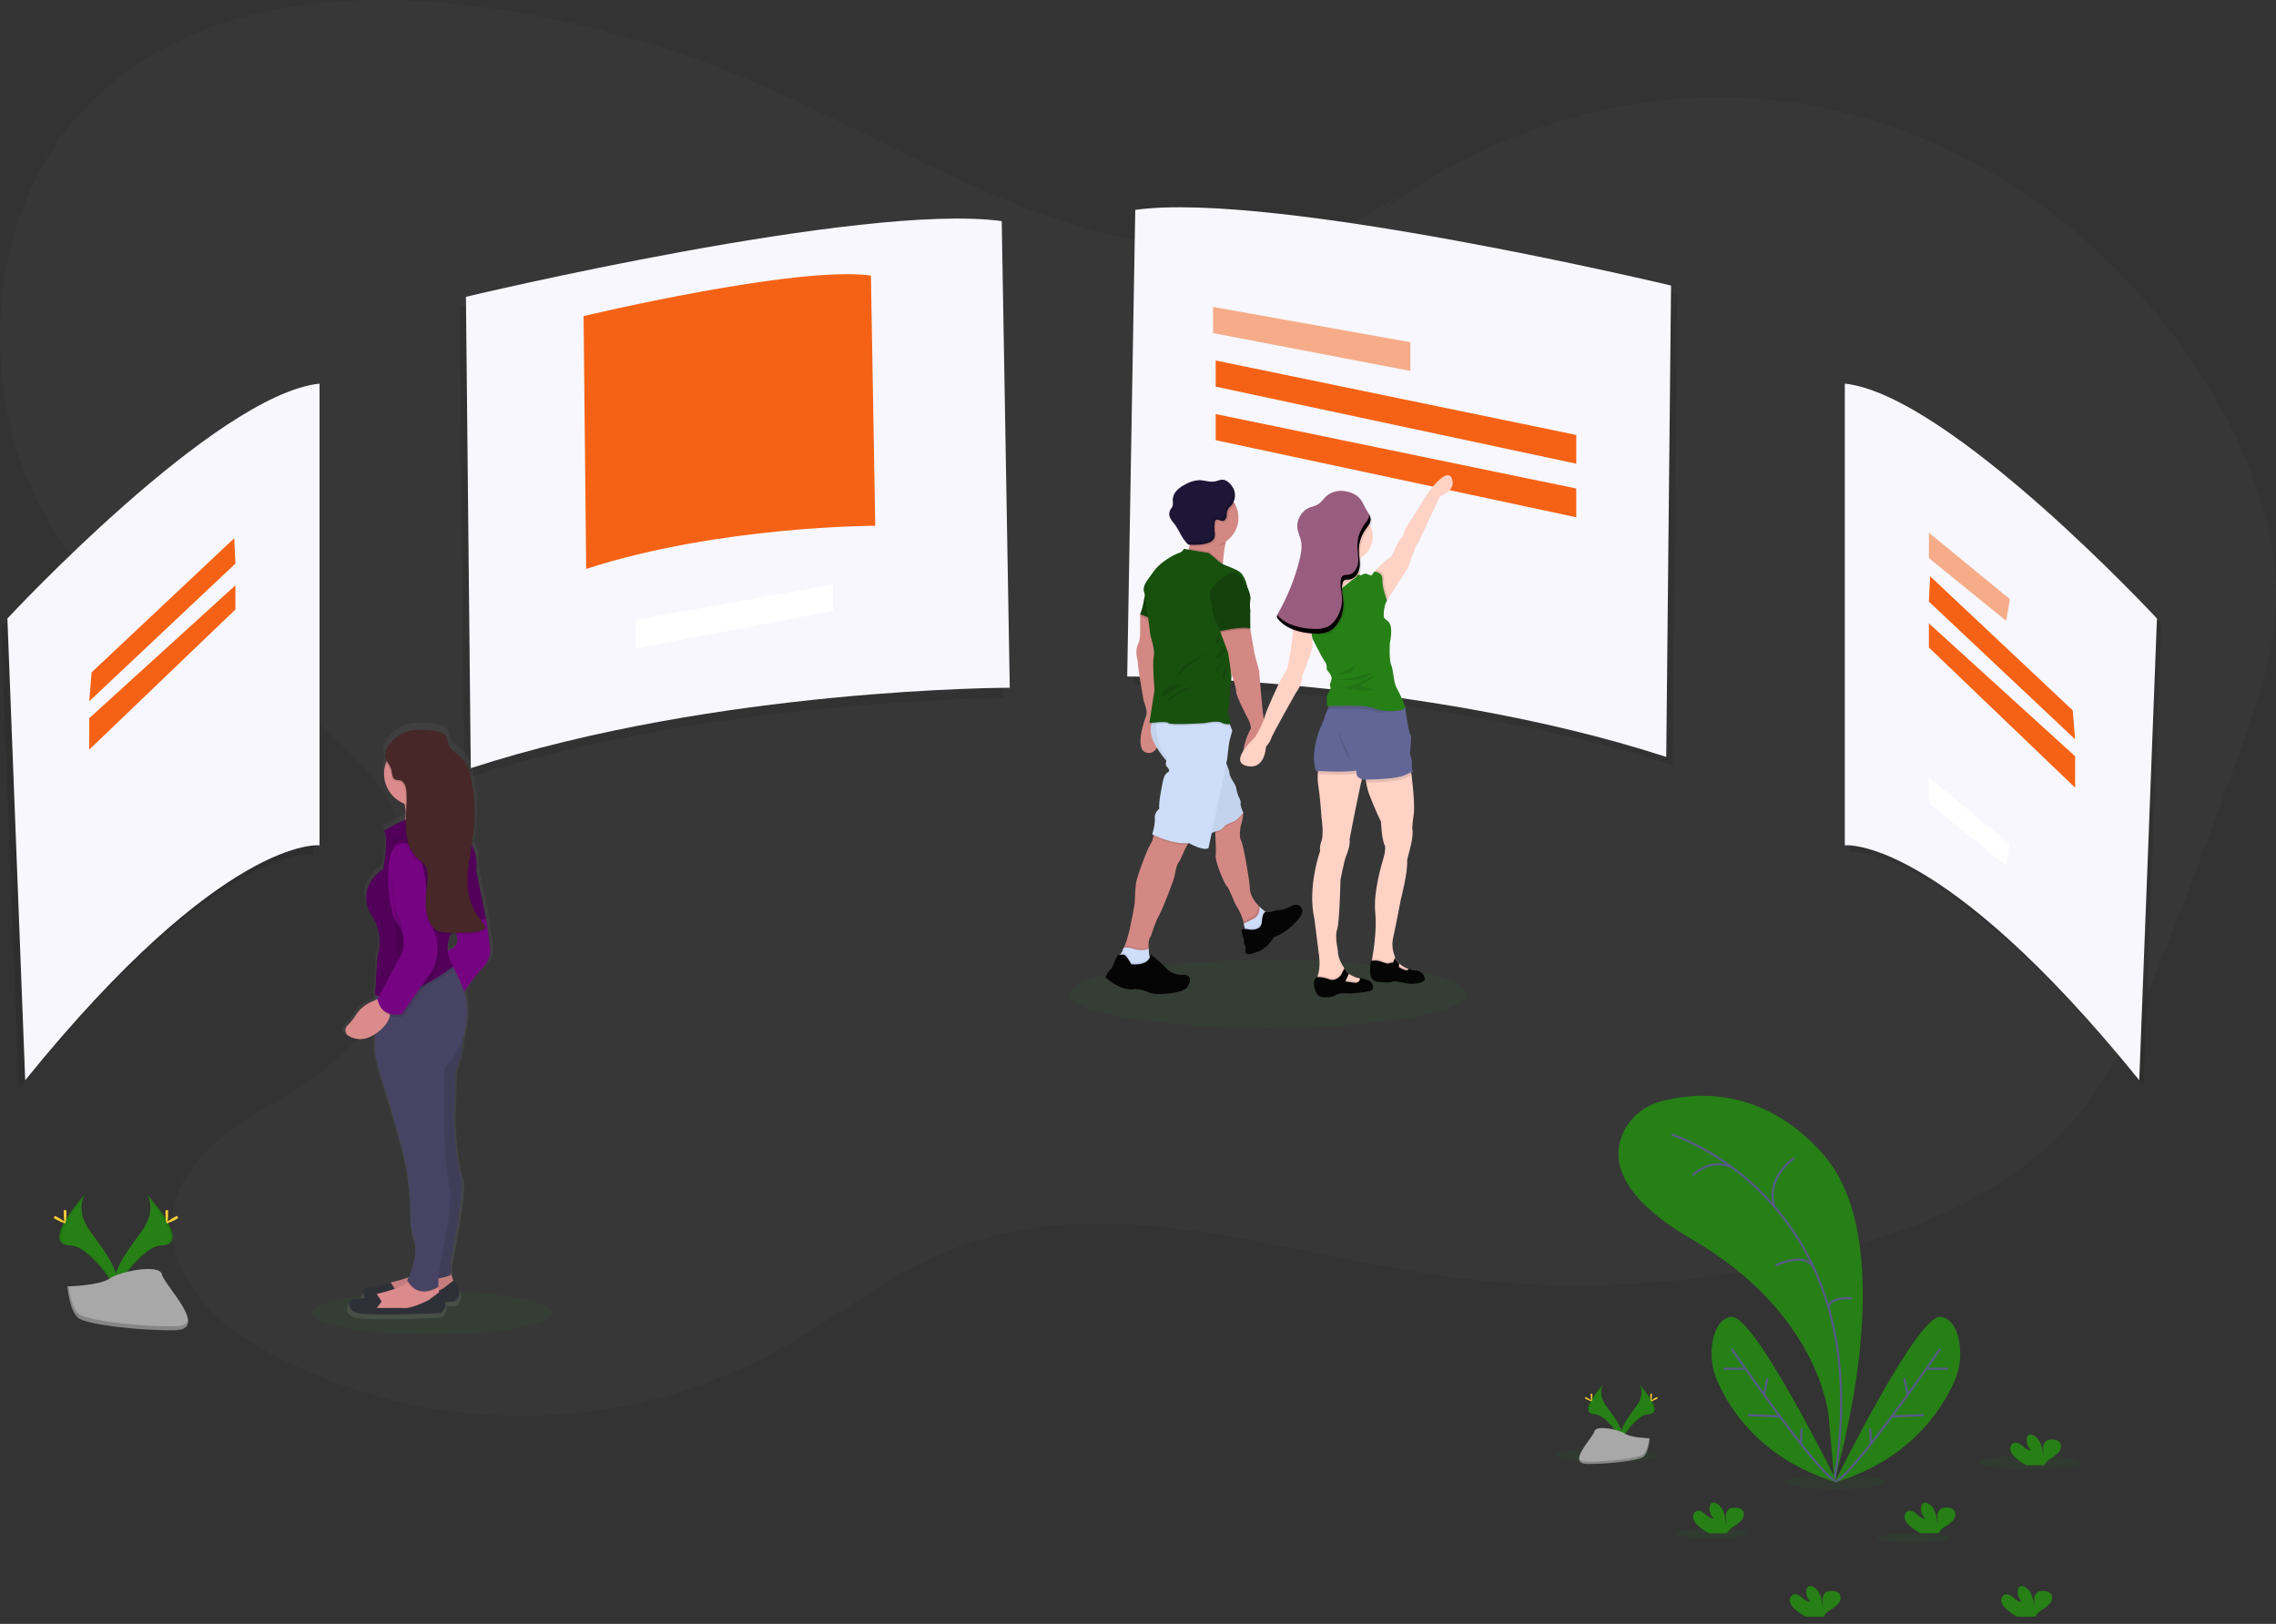 <?xml version="1.0" encoding="UTF-8" standalone="no"?><!DOCTYPE svg PUBLIC "-//W3C//DTD SVG 1.1//EN" "http://www.w3.org/Graphics/SVG/1.1/DTD/svg11.dtd"><svg width="100%" height="100%" viewBox="0 0 192 137" version="1.1" xmlns="http://www.w3.org/2000/svg" xmlns:xlink="http://www.w3.org/1999/xlink" xml:space="preserve" xmlns:serif="http://www.serif.com/" style="fill-rule:evenodd;clip-rule:evenodd;stroke-miterlimit:10;"><rect x="0" y="0" width="192" height="137" fill="#333333" stroke="none"/><g><path d="M118.245,16.359c-8.239,5.768 -18.924,5.396 -28.288,2.394c-9.365,-3.001 -17.966,-8.345 -27.09,-12.142c-7.604,-3.172 -15.616,-5.261 -23.801,-6.205c-11.628,-1.33 -24.614,0.291 -32.715,9.619c-9.022,10.383 -8.329,29.115 1.425,38.654c4.964,4.848 11.464,7.228 17.132,11.013c5.668,3.786 10.919,10.068 10.437,17.371c-0.447,6.769 -5.643,11.956 -11.021,15.214c-4.156,2.517 -9.273,5.265 -9.774,10.479c-0.484,5.045 3.819,8.997 7.929,11.245c13.405,7.336 29.925,7.264 43.284,-0.178c4.763,-2.663 9.138,-6.197 14.135,-8.259c13.119,-5.437 27.575,0.037 41.468,2.037c11.803,1.691 23.834,0.816 35.269,-2.567c6.879,-2.032 13.785,-5.138 18.617,-10.926c3.486,-4.173 5.658,-9.453 7.696,-14.67c2.173,-5.561 4.262,-11.162 6.268,-16.803c1.202,-3.384 2.387,-6.837 2.698,-10.46c0.563,-6.564 -1.809,-13.053 -5.041,-18.592c-7.671,-13.164 -20.593,-22.412 -34.586,-24.762c-13.994,-2.349 -28.798,2.239 -39.651,12.28" style="fill:#5c5c5c;fill-opacity:0.1;fill-rule:nonzero;"/><path d="M96.303,18.419l-0.678,39.366c0,0 24.567,0 45.47,6.786l0.406,-39.768c0,0 -33.525,-8.014 -45.198,-6.384Z" style="fill-opacity:0.1;fill-rule:nonzero;"/><path d="M95.769,17.706l-0.679,39.366c0,0 24.567,0 45.471,6.787l0.406,-39.769c0,0 -33.526,-8.014 -45.198,-6.384Z" style="fill:#f7f7fd;fill-rule:nonzero;"/><path d="M83.97,19.546l0.678,39.366c0,0 -24.567,0 -45.468,6.787l-0.408,-39.769c0,0 33.525,-8.005 45.198,-6.384Z" style="fill-opacity:0.1;fill-rule:nonzero;"/><path d="M84.504,18.656l0.679,39.366c0,0 -24.567,0 -45.469,6.786l-0.408,-39.768c0,0 33.525,-8.005 45.198,-6.384Z" style="fill:#f7f7fd;fill-rule:nonzero;"/><path d="M73.469,23.248l0.365,21.109c0,0 -13.181,0 -24.385,3.64l-0.219,-21.328c0,0 17.98,-4.291 24.239,-3.421Z" style="fill:#f66215;fill-rule:nonzero;"/><path d="M155.981,32.899l0,38.954c0,0 8.016,-0.951 24.84,19.817l1.492,-38.955c0,0 -17.509,-18.867 -26.332,-19.816Z" style="fill-opacity:0.1;fill-rule:nonzero;"/><path d="M155.625,32.364l0,38.955c0,0 8.015,-0.952 24.839,19.816l1.493,-38.954c0,0 -17.51,-18.867 -26.332,-19.817Z" style="fill:#f7f7fd;fill-rule:nonzero;"/><path d="M26.421,33.077l0,38.954c0,0 -8.009,-0.951 -24.83,19.817l-1.501,-38.955c0,0 17.508,-18.867 26.331,-19.816Z" style="fill-opacity:0.1;fill-rule:nonzero;"/><path d="M26.955,32.364l0,38.955c0,0 -8.009,-0.952 -24.829,19.816l-1.502,-38.954c0,0 17.508,-18.867 26.331,-19.817Z" style="fill:#f7f7fd;fill-rule:nonzero;"/><path d="M102.333,25.895l16.642,2.976l0,2.424l-16.642,-3.195l0,-2.205Z" style="fill:#f66215;fill-opacity:0.5;fill-rule:nonzero;"/><path d="M70.27,49.318l-16.641,2.977l0,2.424l16.641,-3.196l0,-2.205Z" style="fill:#fff;fill-rule:nonzero;"/><path d="M102.554,30.414l30.417,6.282l0,2.424l-30.417,-6.501l0,-2.205Z" style="fill:#f66215;fill-rule:nonzero;"/><path d="M102.554,34.933l30.417,6.28l0,2.427l-30.417,-6.504l0,-2.203Z" style="fill:#f66215;fill-rule:nonzero;"/><path d="M162.718,44.943l0,2.14l6.524,5.301l0.307,-1.835l-6.831,-5.606Z" style="fill:#f66215;fill-opacity:0.5;fill-rule:nonzero;"/><path d="M162.718,65.606l0,2.139l6.524,5.301l0.307,-1.834l-6.831,-5.606Z" style="fill:#fff;fill-rule:nonzero;"/><path d="M162.821,48.613l-0.103,2.141l12.335,11.619l-0.203,-2.446l-12.029,-11.314Z" style="fill:#f66215;fill-rule:nonzero;"/><path d="M162.718,52.589l0,2.037l12.335,11.826l0,-2.65l-12.335,-11.213Z" style="fill:#f66215;fill-rule:nonzero;"/><path d="M19.759,45.407l0.101,2.141l-12.333,11.619l0.203,-2.446l12.029,-11.314Z" style="fill:#f66215;fill-rule:nonzero;"/><path d="M19.86,49.382l0,2.038l-12.333,11.826l0,-2.651l12.333,-11.213Z" style="fill:#f66215;fill-rule:nonzero;"/><ellipse cx="36.445" cy="110.774" rx="10.153" ry="1.828" style="fill:#268016;fill-opacity:0.1;"/><path d="M12.366,100.726c0,0 0.978,1.279 -0.452,3.206c-1.43,1.927 -2.61,3.562 -2.138,4.767c0,0 2.157,-3.588 3.919,-3.638c1.762,-0.05 0.604,-2.169 -1.329,-4.335Z" style="fill:#268016;fill-rule:nonzero;"/><path d="M12.366,100.726c0.086,0.123 0.153,0.258 0.2,0.4c1.713,2.013 2.627,3.892 0.98,3.941c-1.534,0.042 -3.385,2.787 -3.816,3.48c0.014,0.052 0.032,0.105 0.052,0.157c0,0 2.157,-3.588 3.919,-3.637c1.761,-0.05 0.598,-2.175 -1.335,-4.341Z" style="fill-opacity:0.1;fill-rule:nonzero;"/><path d="M14.185,102.357c0,0.451 -0.05,0.816 -0.112,0.816c-0.063,0 -0.114,-0.365 -0.114,-0.816c0,-0.45 0.064,-0.238 0.126,-0.238c0.063,0 0.1,-0.214 0.1,0.238Z" style="fill:#ffd037;fill-rule:nonzero;"/><path d="M14.81,102.892c-0.395,0.215 -0.741,0.345 -0.771,0.292c-0.03,-0.054 0.267,-0.275 0.663,-0.49c0.395,-0.216 0.238,-0.059 0.269,0c0.03,0.059 0.235,-0.016 -0.161,0.198Z" style="fill:#ffd037;fill-rule:nonzero;"/><path d="M7.197,100.726c0,0 -0.974,1.275 0.451,3.211c1.425,1.936 2.609,3.563 2.137,4.767c0,0 -2.157,-3.588 -3.919,-3.637c-1.761,-0.05 -0.6,-2.175 1.331,-4.341Z" style="fill:#268016;fill-rule:nonzero;"/><path d="M7.197,100.726c-0.085,0.123 -0.152,0.258 -0.199,0.4c-1.714,2.013 -2.628,3.892 -0.98,3.941c1.535,0.042 3.384,2.787 3.815,3.48c-0.014,0.053 -0.031,0.106 -0.051,0.157c-0.021,0.051 -2.157,-3.588 -3.919,-3.637c-1.762,-0.05 -0.597,-2.175 1.334,-4.341Z" style="fill-opacity:0.1;fill-rule:nonzero;"/><path d="M5.378,102.357c0,0.451 0.05,0.816 0.113,0.816c0.062,0 0.114,-0.365 0.114,-0.816c0,-0.45 -0.064,-0.238 -0.127,-0.238c-0.062,0 -0.1,-0.214 -0.1,0.238Z" style="fill:#ffd037;fill-rule:nonzero;"/><path d="M4.755,102.892c0.395,0.215 0.739,0.345 0.769,0.292c0.031,-0.054 -0.267,-0.275 -0.662,-0.49c-0.396,-0.216 -0.239,-0.059 -0.269,0c-0.03,0.059 -0.233,-0.016 0.162,0.198Z" style="fill:#ffd037;fill-rule:nonzero;"/><path d="M5.688,108.536c0,0 2.736,-0.083 3.563,-0.671c0.826,-0.588 4.207,-1.288 4.412,-0.346c0.205,0.943 4.111,4.683 1.023,4.708c-3.089,0.025 -7.177,-0.481 -8,-0.983c-0.823,-0.502 -0.998,-2.708 -0.998,-2.708Z" style="fill:#a8a8a8;fill-rule:nonzero;"/><path d="M14.741,111.899c-3.089,0.025 -7.177,-0.48 -8,-0.983c-0.627,-0.381 -0.876,-1.751 -0.96,-2.383l-0.091,0c0,0 0.178,2.207 0.996,2.707c0.817,0.501 4.911,1.009 8,0.984c0.89,0 1.2,-0.325 1.182,-0.795c-0.123,0.287 -0.463,0.465 -1.127,0.47Z" style="fill-opacity:0.2;fill-rule:nonzero;"/><ellipse cx="106.964" cy="83.846" rx="16.744" ry="2.868" style="fill:#268016;fill-opacity:0.1;"/><path d="M103.587,45.141c-0.082,0.174 -0.142,0.358 -0.178,0.547c-0.011,0.048 -0.022,0.097 -0.032,0.15c-0.107,0.545 -0.179,1.23 -0.216,1.63c-0.018,0.199 -0.027,0.327 -0.027,0.327c0,0 -3.863,-0.258 -3.193,-0.906c0.172,-0.179 0.295,-0.401 0.356,-0.642c0.019,-0.069 0.035,-0.139 0.05,-0.21c0.032,-0.162 0.052,-0.325 0.062,-0.49c0,-0.041 0,-0.082 0,-0.124c0.009,-0.268 -0.004,-0.535 -0.037,-0.8c-0.034,-0.265 1.255,0 2.203,0.101c0.638,0.073 1.135,0.2 1.012,0.417Z" style="fill:#d38884;fill-rule:nonzero;"/><path d="M96.889,63.526c-1.316,-0.043 -0.345,-2.785 -0.194,-3.153c0.151,-0.369 -0.224,-1.272 -0.224,-1.272c0,0 -0.446,-2.611 -0.446,-2.782c-0.022,-0.356 -0.072,-0.71 -0.149,-1.058c-0.047,-0.356 0.015,-0.717 0.178,-1.037c0.151,-0.237 0.128,-1.186 0.128,-1.186l0,-1.23l0.294,-0.388l0.75,0.713l0.208,0.196l0.367,1.375l-0.13,1.97l-0.069,1.918l0.454,2.654c0,0 0.158,3.324 -1.167,3.28Z" style="fill:#d38884;fill-rule:nonzero;"/><path d="M97.306,52.459l-1.122,-0.467l0,-0.182l0.292,-0.388l0.752,0.709l0.078,0.328Z" style="fill-opacity:0.1;fill-rule:nonzero;"/><path d="M96.789,49.651c-0.144,0.355 -0.248,0.724 -0.311,1.101c-0.058,0.362 -0.157,0.717 -0.294,1.056l1.247,0.519l-0.642,-2.676Z" style="fill:#18500e;fill-rule:nonzero;"/><path d="M96.789,49.651c-0.144,0.355 -0.248,0.724 -0.311,1.101c-0.058,0.362 -0.157,0.717 -0.294,1.056l1.247,0.519l-0.642,-2.676Z" style="fill-opacity:0.2;fill-rule:nonzero;"/><path d="M106.722,76.903l-0.104,0.221c0,0 -0.112,0.732 -0.112,0.75c0,0.018 -0.324,0.506 -0.324,0.506l-0.814,0.178l-0.346,-0.043c-0.018,-0.201 -0.049,-0.401 -0.092,-0.599c-0.013,-0.055 -0.025,-0.112 -0.041,-0.169c-0.122,-0.456 -0.313,-0.891 -0.568,-1.289c-0.255,-0.398 -0.604,-1.49 -0.82,-1.684c-0.215,-0.194 -1.036,-2.159 -0.949,-2.632c0.046,-0.26 0.009,-1.133 -0.034,-1.86c-0.036,-0.593 -0.075,-1.092 -0.075,-1.092l2.05,-1.211l0.239,0.376l0.143,0.222c0,0 0,0.043 -0.009,0.114l0,0.027c-0.024,0.303 -0.084,0.602 -0.178,0.891c-0.095,0.288 -0.154,1.1 0,1.295c0.153,0.194 0.641,2.789 0.75,3.99c0,0.037 0,0.074 0,0.108c0.042,0.553 0.384,1.044 0.728,1.404c0.021,0.025 0.045,0.048 0.068,0.071c0.152,0.153 0.316,0.295 0.488,0.426Z" style="fill:#d38884;fill-rule:nonzero;"/><path d="M105.022,78.511l0.346,0.043l0.814,-0.178c0,0 0.324,-0.49 0.324,-0.506c0,-0.016 0.112,-0.75 0.112,-0.75l0.104,-0.221l0.012,-0.026c-0.199,-0.138 -0.386,-0.293 -0.559,-0.462c-0.02,-0.018 -0.039,-0.035 -0.057,-0.055c-0.018,-0.02 0.116,0.713 -0.504,1.031c-0.301,0.155 -0.549,0.275 -0.722,0.357l0.13,0.767Z" style="fill-opacity:0.1;fill-rule:nonzero;"/><path d="M106.864,77.006l-0.115,0.248c0,0 -0.113,0.732 -0.113,0.75c0,0.018 -0.324,0.506 -0.324,0.506l-0.814,0.178l-0.468,-0.055c0,-0.095 -0.016,-0.228 -0.04,-0.391c-0.014,-0.098 -0.033,-0.206 -0.06,-0.324c0.178,-0.08 0.454,-0.212 0.809,-0.395c0.621,-0.319 0.504,-1.032 0.504,-1.032c0.134,0.134 0.276,0.261 0.425,0.378c0.086,0.061 0.155,0.109 0.196,0.137Z" style="fill:#ceddf9;fill-rule:nonzero;"/><path d="M106.864,77.006l-0.115,0.248c0,0 -0.113,0.732 -0.113,0.75c0,0.018 -0.324,0.506 -0.324,0.506l-0.814,0.178l-0.468,-0.055c0,-0.095 -0.016,-0.228 -0.04,-0.391c0.1,0.005 0.199,0.019 0.296,0.041c0.097,0.023 1.112,0.237 1.165,-0.643c0.032,-0.498 0.135,-0.694 0.217,-0.771c0.086,0.061 0.155,0.109 0.196,0.137Z" style="fill-opacity:0.1;fill-rule:nonzero;"/><path d="M106.782,76.947c0,0 -0.276,-0.06 -0.331,0.818c-0.055,0.878 -1.165,0.643 -1.165,0.643c0,0 -0.545,-0.135 -0.55,0.091c0.018,0.209 0.067,0.414 0.146,0.609c0.078,0.195 0.032,0.524 0.135,0.649c0.103,0.124 0.038,0.587 0.038,0.587c0,0 0.042,0.346 0.901,0c0,0 0.766,-0.158 1.402,-1.111c0.021,-0.032 -0.075,-0.13 0.481,-0.33c0.555,-0.199 2.137,-1.478 2.023,-2.103c-0.025,-0.211 -0.174,-0.388 -0.377,-0.449c-0.168,-0.045 -0.348,-0.021 -0.497,0.067c-0.151,0.082 -0.306,0.153 -0.465,0.214c-0.212,0.086 -0.435,0.139 -0.663,0.159c-0.174,0.015 -0.347,0.047 -0.515,0.098c-0.179,0.069 -0.373,0.09 -0.563,0.058Z" style="fill:#050505;fill-rule:nonzero;"/><path d="M100.491,70.902c-0.123,0.101 -0.228,0.222 -0.314,0.356c-0.313,0.479 -0.502,1.149 -0.712,1.438c-0.274,0.374 -0.356,1.1 -0.356,1.1c-0.073,0.478 -1.085,3.029 -1.359,3.481c-0.275,0.452 -0.656,1.683 -0.656,1.683c-0.233,0.292 -0.219,0.727 -0.196,0.934c0,0.035 0,0.064 0.011,0.083c0.01,0.02 0,0.034 0,0.034l0,0.013l-0.374,0.636l-1.19,-0.166l-0.615,-0.417c0.051,-0.082 0.095,-0.167 0.134,-0.255c0.329,-0.733 0.563,-2.044 0.563,-2.044c0,0 0.331,-1.497 0.306,-1.846c0.009,-0.476 0.041,-0.952 0.098,-1.425c0.057,-0.473 0.937,-2.859 1.236,-3.322c0.125,-0.183 0.202,-0.394 0.225,-0.614c0.006,-0.045 0.006,-0.09 0,-0.134l0.402,-0.401c0,0 3.313,0.454 2.797,0.866Z" style="fill:#d38884;fill-rule:nonzero;"/><path d="M96.921,79.887l0,0.14l-0.374,0.636l-1.19,-0.165l-0.614,-0.417c0.05,-0.082 0.095,-0.167 0.133,-0.255c0.3,-0.086 0.984,0.157 0.984,0.157c0,0 0.739,0.14 1.051,-0.086c0,-0.002 0.003,-0.007 0.01,-0.01Z" style="fill-opacity:0.1;fill-rule:nonzero;"/><path d="M96.631,81.584l-1.208,0.289l-1.108,-0.82l0.057,-0.461c0.078,-0.047 0.146,-0.108 0.203,-0.178c0.081,-0.095 0.136,-0.209 0.161,-0.332c0.064,-0.34 1.117,0.033 1.117,0.033c0,0 0.769,0.146 1.068,-0.098c-0.021,0.223 -0.001,0.449 0.057,0.666c0.029,0.105 0.091,0.199 0.178,0.265c0.309,0.212 -0.525,0.636 -0.525,0.636Z" style="fill:#ceddf9;fill-rule:nonzero;"/><path d="M96.631,81.584l-1.208,0.289l-1.108,-0.82l0.057,-0.461c0.078,-0.047 0.146,-0.108 0.203,-0.178c0.081,0 0.168,0 0.243,0c0.178,0.018 0.623,0.81 0.623,0.81c1.094,0.073 1.425,-0.285 1.537,-0.548c0.029,0.105 0.091,0.199 0.178,0.265c0.309,0.219 -0.525,0.643 -0.525,0.643Z" style="fill-opacity:0.1;fill-rule:nonzero;"/><path d="M95.441,81.358c0,0 -0.438,-0.793 -0.623,-0.809c-0.157,-0.009 -0.314,-0.009 -0.471,0c-0.156,0.009 -0.484,1.149 -0.662,1.247c-0.178,0.098 -0.438,0.648 -0.438,0.648c0,0 1.282,1.247 2.522,1.003c0.395,0.006 0.784,0.103 1.136,0.284c0.574,0.299 2.97,0.073 3.262,-0.453c0.217,-0.395 0.304,-0.682 0.112,-0.891c-0.117,-0.12 -0.285,-0.177 -0.451,-0.153c-0.301,0.041 -0.978,0.034 -1.571,-0.694c0,0 -1.093,-1.002 -1.183,-1.003c-0.089,-0.002 0.073,0.935 -1.633,0.821Z" style="fill:#050505;fill-rule:nonzero;"/><path d="M104.876,68.707l-0.008,0.011c-0.075,0.082 -0.603,0.661 -0.763,0.702c-0.265,0.1 -0.524,0.215 -0.777,0.344c-0.252,0.129 -0.324,0.432 -0.582,0.454c-0.078,0.011 -0.155,0.031 -0.228,0.06c-0.036,-0.593 -0.075,-1.092 -0.075,-1.092l2.05,-1.207l0.239,0.376c0.054,0.151 0.114,0.292 0.134,0.336l0.01,0.016Z" style="fill-opacity:0.1;fill-rule:nonzero;"/><path d="M97.424,60.373c0,0 -0.798,1.04 0,2.421c0.429,0.776 0.983,1.476 1.64,2.071l2.718,5.632c0,0 0.713,-0.388 0.973,-0.409c0.26,-0.022 0.582,-0.453 0.582,-0.453c0.253,-0.129 0.512,-0.245 0.777,-0.345c0.178,-0.043 0.771,-0.713 0.771,-0.713c0,0 -0.297,-0.646 -0.231,-0.819c0.066,-0.173 -0.194,-0.606 -0.194,-0.606c-0.081,-0.216 -0.141,-0.44 -0.179,-0.668c0,-0.178 -0.281,-0.582 -0.281,-0.582c0,0 -0.28,-0.433 -0.28,-0.67c0,-0.237 -0.418,-1.172 -0.418,-1.172l-0.109,-4.097l-5.769,0.41Z" style="fill:#ceddf9;fill-rule:nonzero;"/><path d="M104.876,68.577c0,0 -0.598,0.668 -0.771,0.713c-0.265,0.1 -0.524,0.216 -0.777,0.345c-0.252,0.13 -0.324,0.431 -0.582,0.453c-0.186,0.038 -0.366,0.103 -0.534,0.19c-0.232,0.105 -0.44,0.219 -0.44,0.219l-2.72,-5.632c-0.238,-0.207 -0.459,-0.434 -0.661,-0.677c-0.369,-0.434 -0.696,-0.901 -0.98,-1.394c-0.312,-0.501 -0.422,-1.101 -0.31,-1.68c0.051,-0.266 0.156,-0.517 0.31,-0.739l1.935,-0.138l3.852,-0.274l0.033,1.213l0.071,2.884c0,0 0.062,0.144 0.14,0.335c0.123,0.265 0.213,0.544 0.269,0.83c0,0.239 0.28,0.67 0.28,0.67c0,0 0.282,0.409 0.282,0.582c0.037,0.229 0.097,0.453 0.178,0.67c0.08,0.217 0.26,0.431 0.196,0.602c-0.064,0.171 0.229,0.828 0.229,0.828Z" style="fill-opacity:0.05;fill-rule:nonzero;"/><path d="M100.491,70.902c-0.123,0.101 -0.228,0.222 -0.314,0.356c-1.173,0.086 -2.538,-0.534 -2.892,-0.698c0.005,-0.045 0.005,-0.089 0,-0.134l0.402,-0.401c0,0 3.32,0.465 2.804,0.877Z" style="fill-opacity:0.1;fill-rule:nonzero;"/><path d="M103.954,61.65c0,0 -0.178,0.604 -0.237,0.862c-0.059,0.258 -0.194,1.534 -0.194,1.534l-0.075,0.356l-1.233,5.878l-0.269,1.277c-0.474,0.26 -1.66,-0.432 -1.66,-0.432c-1.382,0.153 -3.087,-0.733 -3.087,-0.733c0,0 0.28,-0.906 0.216,-1.359c-0.064,-0.452 0.388,-0.821 0.388,-0.821c-0.107,-0.41 0.28,-2.202 0.28,-2.202c0,0 0.087,-0.667 0.411,-0.84c0.324,-0.173 -0.043,-0.431 -0.13,-0.585c-0.031,-0.131 -0.02,-0.269 0.03,-0.395c0.028,-0.1 0.062,-0.198 0.1,-0.294c-0.823,-0.823 -0.949,-2.109 -0.951,-2.823c-0.002,-0.174 0.005,-0.349 0.023,-0.522l1.781,-0.312l3.892,-0.68l0.398,1.222l0.099,0.306l0.218,0.563Z" style="fill:#ceddf9;fill-rule:nonzero;"/><path d="M103.587,45.141c-0.082,0.174 -0.142,0.358 -0.178,0.547c-0.011,0.048 -0.022,0.097 -0.032,0.15c-0.376,0.244 -0.608,0.245 -1.089,0.245c-0.165,0 -0.258,-0.317 -0.415,-0.356c0,0 -0.235,-0.848 -0.301,-0.133c-0.452,-0.093 -0.842,0.26 -1.163,-0.048c0,-0.041 0,-0.082 0,-0.125c0.009,-0.267 -0.004,-0.535 -0.037,-0.8c-0.034,-0.265 1.255,0 2.203,0.102c0.638,0.074 1.135,0.201 1.012,0.418Z" style="fill-opacity:0.1;fill-rule:nonzero;"/><path d="M104.477,43.688c-0.002,1.319 -1.088,2.404 -2.408,2.404c-0.161,0 -0.321,-0.016 -0.479,-0.048c-1.113,-0.229 -1.919,-1.218 -1.919,-2.355c0,-1.319 1.085,-2.405 2.404,-2.405c0.867,0 1.668,0.468 2.094,1.223c0.205,0.36 0.311,0.767 0.308,1.181Z" style="fill:#d38884;fill-rule:nonzero;"/><path d="M103.161,47.468c-0.018,0.199 -0.027,0.327 -0.027,0.327c0,0 -3.863,-0.258 -3.193,-0.906c0.172,-0.179 0.295,-0.401 0.356,-0.642l1.676,0.275c0,0 0.474,0.367 0.841,0.712c0.104,0.094 0.221,0.172 0.347,0.234Z" style="fill-opacity:0.1;fill-rule:nonzero;"/><path d="M103.738,61.21c-0.17,0.023 -0.343,0.01 -0.507,-0.037c-0.072,-0.023 -0.141,-0.054 -0.205,-0.091c-0.325,-0.194 -1.402,0.044 -1.402,0.044c0,0 -2.936,0.194 -3.066,0c-0.073,-0.112 -0.591,-0.096 -1.015,-0.062c-0.178,0.014 -0.33,0.032 -0.438,0.043c0.05,-0.266 0.156,-0.518 0.31,-0.74l1.934,-0.137l3.892,-0.68l0.397,1.222c0.026,0.147 0.059,0.294 0.1,0.438Z" style="fill-opacity:0.1;fill-rule:nonzero;"/><path d="M101.968,46.652l-2.106,-0.346c-0.075,0.168 -0.22,0.294 -0.397,0.346c-0.28,0.064 -1.532,0.712 -2.093,1.489l-0.561,0.778c0,0 -0.454,0.561 -0.303,1.014c0.151,0.452 0.324,1.986 0.324,1.986l0.216,1.705c0,0 0.409,1.23 0.281,1.77c-0.128,0.54 0.064,2.806 0.064,2.806l-0.431,2.805c0,0 1.466,-0.194 1.603,0c0.138,0.194 3.066,0 3.066,0c0,0 1.069,-0.239 1.402,-0.044c0.218,0.117 0.467,0.163 0.712,0.13c0.246,-0.033 -0.258,-0.891 -0.108,-1.381c0.149,-0.49 0.108,-1.403 0.108,-1.403c0,0 0.216,-1.317 0.107,-1.554c-0.108,-0.237 0.239,-1.101 0.239,-1.101l1.143,-6.02c0,0 -0.138,-1.08 -0.749,-1.447c-0.611,-0.367 -1.301,-0.475 -1.668,-0.819c-0.367,-0.344 -0.849,-0.714 -0.849,-0.714Z" style="fill:#18500e;fill-rule:nonzero;"/><path d="M102.946,52.587l0,0.712l0.664,1.792l0.24,1.662c0,0 0.433,1.187 0.433,1.603c0,0.417 1.057,2.396 1.057,2.396c0,0 0.288,0.67 0.144,0.798c-0.144,0.128 -1.395,2.978 0.178,2.893c1.573,-0.086 1.079,-3.064 1.079,-3.064l-0.215,-1.295c0,0 -0.303,-3.238 -0.303,-3.475c0,0 -0.388,-1.381 -0.431,-1.683c-0.043,-0.303 -0.324,-1.835 -0.324,-1.835l-0.237,-0.992l-2.285,0.488Z" style="fill:#d38884;fill-rule:nonzero;"/><path d="M102.188,54.831l-2.345,1.343l-0.729,1.101l0.971,-0.987l2.103,-1.457Z" style="fill-opacity:0.1;fill-rule:nonzero;"/><path d="M101.478,57.403c0,0 -1.069,0.697 -1.571,0.697c-0.503,0 -1.668,1.197 -1.668,1.197c0,0 1.652,-1.069 1.782,-1.035c0.13,0.034 1.457,-0.859 1.457,-0.859Z" style="fill-opacity:0.1;fill-rule:nonzero;"/><path d="M98.742,57.776c0,0 -1.003,0.906 -0.745,1.004c0.258,0.098 1.603,-1.004 1.603,-1.004l-0.858,0Z" style="fill-opacity:0.1;fill-rule:nonzero;"/><path d="M103.177,54.539c0,0 -0.777,1.053 -0.566,1.037c0.21,-0.016 0.808,-0.616 0.808,-0.616l-0.242,-0.421Z" style="fill-opacity:0.1;fill-rule:nonzero;"/><path d="M103.289,55.576c0,0 -0.84,0.955 -0.808,1.197c0.032,0.242 0.808,-1.197 0.808,-1.197Z" style="fill-opacity:0.1;fill-rule:nonzero;"/><path d="M103.501,56.053c0,0 -0.566,1.012 -0.324,1.222c0.242,0.21 0.324,-1.222 0.324,-1.222Z" style="fill-opacity:0.1;fill-rule:nonzero;"/><path d="M102.767,53.454c0,0 -0.422,0.713 -0.114,0.761c0.309,0.048 0.339,0 0.339,0l-0.225,-0.761Z" style="fill-opacity:0.1;fill-rule:nonzero;"/><path d="M102.885,50.848c-0.105,0.436 -0.249,0.861 -0.431,1.27c-0.068,-0.208 -0.124,-0.421 -0.168,-0.636c0.178,-0.23 0.379,-0.443 0.599,-0.634Z" style="fill-opacity:0.1;fill-rule:nonzero;"/><path d="M104.169,42.507c-0.041,0.091 -0.096,0.175 -0.162,0.251c-0.11,0.099 -0.208,0.212 -0.292,0.335c-0.066,0.183 -0.101,0.376 -0.105,0.571c-0.032,0.193 -0.153,0.407 -0.356,0.412c-0.1,-0.008 -0.197,-0.038 -0.285,-0.086c-0.09,-0.046 -0.197,-0.043 -0.284,0.009c-0.056,0.058 -0.088,0.134 -0.09,0.214c-0.025,0.168 -0.035,0.337 -0.029,0.506c0,0.068 0,0.134 0.011,0.201c0.05,0.213 0.037,0.436 -0.038,0.642c-0.093,0.148 -0.233,0.261 -0.399,0.32c-0.179,0.074 -0.367,0.127 -0.559,0.157c-0.366,0.045 -0.735,0.057 -1.103,0.036c-0.033,0 -0.067,-0.005 -0.099,-0.016c-0.016,-0.007 -0.031,-0.016 -0.043,-0.027c0.041,-0.203 0.063,-0.408 0.066,-0.615c-0.466,-0.452 -0.73,-1.075 -0.73,-1.725c0,-1.319 1.086,-2.405 2.405,-2.405c0.865,0 1.666,0.467 2.092,1.22Z" style="fill-opacity:0.1;fill-rule:nonzero;"/><path d="M103.165,40.471c-0.221,-0.023 -0.43,0.094 -0.647,0.142c-0.447,0.098 -0.905,-0.105 -1.364,-0.103c-0.396,0.022 -0.78,0.137 -1.123,0.335c-0.277,0.131 -0.53,0.308 -0.748,0.523c-0.219,0.22 -0.346,0.514 -0.356,0.823c0.03,0.178 0.025,0.36 -0.016,0.535c-0.046,0.088 -0.101,0.172 -0.164,0.249c-0.115,0.185 -0.143,0.411 -0.077,0.618c0.093,0.203 0.217,0.39 0.369,0.552c0.296,0.38 0.481,0.834 0.747,1.237c0.115,0.174 0.245,0.339 0.388,0.493c0.023,0.027 0.052,0.05 0.084,0.066c0.031,0.011 0.064,0.016 0.098,0.014c0.562,0.016 1.145,0.029 1.663,-0.192c0.166,-0.058 0.307,-0.171 0.399,-0.321c0.075,-0.205 0.089,-0.428 0.039,-0.641c-0.023,-0.237 -0.018,-0.477 0.016,-0.713c0.003,-0.079 0.035,-0.155 0.091,-0.212c0.087,-0.053 0.196,-0.057 0.285,-0.008c0.088,0.046 0.185,0.075 0.284,0.085c0.194,0 0.317,-0.221 0.356,-0.413c-0.044,-0.352 0.109,-0.7 0.397,-0.907c0.27,-0.343 0.361,-0.796 0.244,-1.216c-0.128,-0.401 -0.52,-0.902 -0.965,-0.946Z" style="fill:#1e1637;fill-rule:nonzero;"/><path d="M105.475,50.578c-0.047,0.295 -0.047,0.595 0,0.89c-0.021,0.237 0,1.553 0,1.553c-0.713,-0.215 -2.524,0.216 -2.524,0.216l-0.216,-0.647c-0.123,-0.159 -0.215,-0.34 -0.27,-0.534c-0.068,-0.209 -0.124,-0.421 -0.168,-0.636c-0.094,-0.448 -0.165,-0.9 -0.212,-1.355c-0.091,-0.688 0.93,-1.425 1.703,-1.837c0.773,-0.411 1.45,1.338 1.45,1.338c0,0 0.322,0.666 0.237,1.012Z" style="fill:#18500e;fill-rule:nonzero;"/><path d="M105.475,50.7c-0.048,0.295 -0.048,0.596 0,0.891c-0.021,0.239 0,1.555 0,1.555c-0.713,-0.217 -2.524,0.216 -2.524,0.216l-0.216,-0.647c-0.123,-0.159 -0.215,-0.341 -0.27,-0.534c-0.068,-0.21 -0.124,-0.422 -0.168,-0.638c-0.094,-0.448 -0.165,-0.9 -0.212,-1.356c-0.091,-0.685 0.93,-1.425 1.703,-1.834c0.773,-0.41 1.45,1.338 1.45,1.338c0,0 0.322,0.671 0.237,1.009Z" style="fill-opacity:0.2;fill-rule:nonzero;"/><path d="M104.105,41.417c-0.037,-0.123 -0.09,-0.24 -0.158,-0.348c0.01,0.03 0.021,0.059 0.03,0.089c0.117,0.421 0.026,0.874 -0.244,1.217c-0.288,0.206 -0.441,0.555 -0.397,0.907c-0.031,0.192 -0.154,0.404 -0.357,0.411c-0.1,-0.008 -0.197,-0.038 -0.285,-0.086c-0.089,-0.046 -0.197,-0.043 -0.283,0.009c-0.056,0.058 -0.089,0.134 -0.091,0.214c-0.034,0.236 -0.039,0.475 -0.016,0.713c0.02,0.217 0.063,0.45 -0.039,0.643c-0.094,0.148 -0.234,0.261 -0.399,0.32c-0.518,0.221 -1.101,0.209 -1.664,0.193c-0.033,0.001 -0.066,-0.005 -0.098,-0.016c-0.032,-0.015 -0.061,-0.038 -0.083,-0.066c-0.144,-0.153 -0.274,-0.318 -0.389,-0.494c-0.265,-0.402 -0.45,-0.855 -0.746,-1.236c-0.08,-0.103 -0.178,-0.205 -0.244,-0.313l0,0.021c0.091,0.204 0.215,0.39 0.369,0.552c0.294,0.38 0.481,0.834 0.744,1.236c0.116,0.176 0.247,0.341 0.39,0.494c0.023,0.027 0.051,0.049 0.082,0.066c0.032,0.011 0.065,0.016 0.098,0.014c0.563,0.016 1.147,0.028 1.664,-0.192c0.166,-0.058 0.307,-0.171 0.399,-0.321c0.075,-0.205 0.088,-0.428 0.039,-0.641c-0.022,-0.238 -0.016,-0.477 0.016,-0.713c0.004,-0.079 0.036,-0.154 0.091,-0.212c0.087,-0.053 0.195,-0.057 0.285,-0.009c0.088,0.047 0.184,0.076 0.283,0.086c0.196,0 0.317,-0.221 0.357,-0.413c0.002,-0.196 0.038,-0.389 0.105,-0.572c0.083,-0.124 0.181,-0.236 0.292,-0.335c0.272,-0.343 0.365,-0.796 0.249,-1.218Z" style="fill-opacity:0.2;fill-rule:nonzero;"/><path d="M121.471,41.885l-1.539,3.27c0,0 -0.227,0.615 -0.373,0.729c-0.146,0.114 -0.792,2.056 -0.792,2.056l-1.652,2.543l-0.112,0.178l-0.646,-0.178l-0.455,-1.696l0.027,-0.491l0,-0.063c0,0 1.019,-1.068 1.247,-1.148c0,0 0.178,0.021 0.517,-0.807c0.338,-0.829 0.648,-1.007 0.648,-1.007l0.178,-0.598l1.911,-3.044c0,0 1.604,-2.297 2.04,-1.278c0.436,1.019 -0.999,1.534 -0.999,1.534Z" style="fill:#ffd2c6;fill-rule:nonzero;"/><path d="M115.08,65.116c-0.006,0.056 -0.023,0.109 -0.052,0.157c-0.178,0.26 -1.181,5.552 -1.181,5.552c0.08,0.357 -0.146,1.069 -0.292,1.393c-0.146,0.324 -0.471,2.006 -0.471,2.006c0,0 -0.08,3.627 -0.288,4.193c-0.208,0.566 0.066,1.781 0.066,1.781c-0.02,0.558 0.315,1.149 0.515,1.448l0.039,0.057c0.064,0.093 0.107,0.147 0.107,0.147c0.055,0.108 0.132,0.203 0.226,0.279l0.046,0.036c0.275,0.184 0.583,0.314 0.907,0.383l0.032,0c0.128,0.028 0.214,0.041 0.214,0.041l0.08,0.438l-0.857,0.178l-1.635,0.112c0,0 -1.927,0.148 -1.489,-0.712c0.03,-0.058 0.056,-0.117 0.078,-0.178c0.017,-0.042 0.032,-0.085 0.045,-0.129c0.263,-0.824 0.085,-1.827 0.085,-1.827l-0.372,-2.929c-0.615,-2.72 0.483,-5.746 0.483,-5.746c0,0 -0.095,-0.242 0.115,-0.857c0.211,-0.614 0,-1.959 0,-1.959c0,0 -0.112,-1.732 -0.258,-2.588c-0.058,-0.361 -0.077,-0.727 -0.059,-1.092c0.007,-0.214 0.027,-0.427 0.059,-0.638l3.689,-0.49c0,0 0.212,0.601 0.168,0.944Z" style="fill:#ffd2c6;fill-rule:nonzero;"/><path d="M115.028,83.03l-0.857,0.179l-1.635,0.112c0,0 -1.927,0.148 -1.489,-0.713c0.03,-0.057 0.056,-0.117 0.078,-0.178c0.017,-0.042 0.032,-0.085 0.045,-0.128c0.334,0.011 0.663,0.077 0.976,0.196c0.548,0.212 0.962,-0.34 0.962,-0.34l0.267,-0.51l0.039,-0.073c0.064,0.093 0.107,0.146 0.107,0.146c0.065,0.125 0.158,0.233 0.272,0.316l-0.046,0.094l-0.258,0.545c0,0 0.331,0.034 0.784,0.107c0.18,0.047 0.369,-0.056 0.427,-0.233l0.032,0c0.128,0.028 0.214,0.041 0.214,0.041l0.082,0.439Z" style="fill-opacity:0.1;fill-rule:nonzero;"/><path d="M115.821,83.433c-0.065,0.292 -1.869,0.381 -1.869,0.381c0,0 -1.005,-0.096 -1.286,0.137c-0.282,0.234 -1.11,0.179 -1.142,0.179c-0.032,0 -0.468,-0.017 -0.639,-0.8c-0.171,-0.784 0.222,-0.891 0.24,-0.903c0.349,0.005 0.695,0.072 1.021,0.197c0.548,0.212 0.962,-0.34 0.962,-0.34l0.306,-0.582c0.064,0.092 0.107,0.146 0.107,0.146c0.065,0.125 0.158,0.233 0.272,0.315l-0.304,0.639c0,0 0.331,0.034 0.784,0.106c0.027,0.006 0.055,0.009 0.083,0.009c0.203,0 0.371,-0.163 0.376,-0.366c0.001,-0.016 0.001,-0.032 0,-0.048c-0.001,-0.016 0.282,0.082 0.631,0.178c0.323,0.093 0.523,0.422 0.458,0.752Z" style="fill:#050505;fill-rule:nonzero;"/><path d="M119.221,68.975c-0.043,0.258 -0.087,0.928 -0.087,0.928c0.151,0.561 -0.237,1.893 -0.237,1.893l-0.194,0.761c0.085,0.97 -0.535,3.345 -0.535,3.345c0,0 -0.415,2.202 -0.63,3.151c-0.129,0.528 -0.09,1.083 0.112,1.587l0.016,0.039c0,0.018 0.009,0.036 0.012,0.054c0.007,0.026 0.015,0.051 0.025,0.076c0.049,0.131 0.12,0.252 0.212,0.357c0.036,0.042 0.074,0.082 0.116,0.119c0.203,0.18 0.436,0.323 0.688,0.424l0.108,0.043c0.113,0.041 0.228,0.077 0.344,0.106l0.039,0l-0.087,0.51l-1.144,-0.294l-1.531,-0.497l-0.743,-0.417c0,0 0,-0.041 0.023,-0.119c0.001,-0.005 0.001,-0.01 0,-0.014c0,-0.034 0.014,-0.073 0.023,-0.12c0.118,-0.668 0.41,-2.536 0.264,-3.919c-0.178,-1.704 0.534,-4.057 0.7,-4.617c0.103,-0.32 0.147,-0.657 0.13,-0.994c-0.282,-0.409 -0.346,-2.05 -0.346,-2.05c0,0 -0.518,-1.058 -0.946,-2.18c-0.142,-0.366 -0.245,-0.747 -0.308,-1.135c-0.05,-0.273 -0.071,-0.55 -0.062,-0.828c0.009,-0.278 3.475,-3.172 3.856,-0.102c0.013,0.106 0.025,0.204 0.038,0.301c0.338,2.824 0.185,3.34 0.144,3.592Z" style="fill:#ffd2c6;fill-rule:nonzero;"/><path d="M119.221,81.873l-0.087,0.509l-1.144,-0.294l-1.532,-0.497l-0.753,-0.431c0,0 0,-0.041 0.023,-0.119c0.001,-0.005 0.001,-0.01 0,-0.014c0,-0.034 0.014,-0.073 0.023,-0.12l0.107,0c0.218,-0.021 0.437,0.009 0.641,0.087c0.25,0.093 0.577,0.2 0.643,0.155c0.116,-0.049 0.242,-0.071 0.367,-0.064l0.159,-0.356l0.025,-0.053c0.047,0.131 0.119,0.251 0.212,0.356c0.038,0.045 0.079,0.087 0.123,0.126l0,0.123l-0.009,0.178c0.171,0.109 0.356,0.194 0.55,0.253c0.05,0.013 0.103,0.013 0.153,0l0.109,0.043c0.112,0.042 0.227,0.078 0.344,0.107l0.046,0.011Z" style="fill-opacity:0.1;fill-rule:nonzero;"/><path d="M118.647,82.965c-0.318,-0.091 -1.088,-0.239 -1.213,-0.125c-0.124,0.114 -1.191,0 -1.191,0c-0.227,-0.004 -0.437,-0.126 -0.551,-0.323c-0.222,-0.345 -0.042,-1.462 -0.042,-1.462l0.078,0l0.132,-0.014c0.217,-0.021 0.437,0.008 0.641,0.085c0.249,0.095 0.577,0.202 0.643,0.157c0.115,-0.051 0.241,-0.073 0.367,-0.066l0.178,-0.401c0.048,0.131 0.12,0.252 0.212,0.357c0.038,0.044 0.079,0.086 0.123,0.124l-0.016,0.298c0.171,0.109 0.356,0.195 0.55,0.255c0.097,0.036 0.206,0.001 0.264,-0.084c0.008,-0.014 0.015,-0.029 0.02,-0.045c0.144,0.068 0.296,0.118 0.452,0.15c0.412,-0.043 0.796,0.23 0.891,0.634c0.169,0.497 -1.219,0.55 -1.538,0.46Z" style="fill:#050505;fill-rule:nonzero;"/><path d="M115.08,65.116l-0.198,0.061c-0.156,0.047 -0.315,0.08 -0.476,0.1c-1.022,0.144 -2.706,0.057 -3.24,0.023c0.007,-0.214 0.027,-0.427 0.059,-0.638l3.689,-0.49c0,0 0.21,0.601 0.166,0.944Z" style="fill-opacity:0.1;fill-rule:nonzero;"/><path d="M118.298,64.22c0,0 -1.354,0.211 -2.456,0.451c-0.367,0.08 -0.713,0.166 -0.96,0.246c-0.156,0.047 -0.315,0.081 -0.476,0.101c-1.227,0.178 -3.407,0.013 -3.407,0.013c-0.599,-1.942 0.726,-4.387 0.726,-4.387c-0.03,-0.195 0.276,-0.791 0.276,-0.791l0,-0.02l0.189,-0.693l5.032,0l0.063,0.298l0.128,0.605l0.791,3.753l0.094,0.424Z" style="fill:#626696;fill-rule:nonzero;"/><path d="M119.078,65.398l-0.03,0.012l-0.589,0.262c-0.638,0.294 -2.546,0.356 -3.207,0.356c-0.05,-0.273 -0.071,-0.55 -0.062,-0.828c0.009,-0.278 3.475,-3.172 3.856,-0.102c0.008,0.104 0.02,0.209 0.032,0.3Z" style="fill-opacity:0.1;fill-rule:nonzero;"/><path d="M119.171,65.097l-0.123,0.055l-0.589,0.262c-0.649,0.299 -2.619,0.356 -3.249,0.356l-0.166,0c-0.29,-0.009 -0.583,-0.281 -0.583,-0.356c0,-0.039 -0.03,-0.232 -0.055,-0.396c-0.023,-0.131 -0.041,-0.245 -0.041,-0.245c-0.676,-0.292 -1.331,-0.63 -1.959,-1.014c-0.494,-0.337 -0.369,-2.729 -0.274,-3.931c0.033,-0.415 0.064,-0.688 0.064,-0.688l5.094,0.298l0.713,0.041l0.407,0.09l0.109,0.024c0,0 0.294,2.137 0.438,2.315c0.145,0.178 0.05,0.777 0.032,1.119c0,0.147 -0.016,0.293 -0.048,0.436c-0.031,0.144 0.21,0.599 0.162,0.934c-0.022,0.235 0.001,0.473 0.068,0.7Z" style="fill:#626696;fill-rule:nonzero;"/><circle cx="113.717" cy="45.269" r="2.088" style="fill:#ffd2c6;"/><path d="M112.698,46.139c0,0 0.144,1.977 -0.26,2.431c-0.462,0.463 -0.949,0.9 -1.457,1.311l0.324,1.343l1.829,0.21l2.138,-2.281l-0.486,-0.59c0,0 -0.373,-1.263 -0.066,-1.894c0.306,-0.63 -2.022,-0.53 -2.022,-0.53Z" style="fill:#ffd2c6;fill-rule:nonzero;"/><path d="M117.115,50.483l-0.112,0.178l-0.646,-0.178l-0.455,-1.696l0.027,-0.491l0.134,-0.193c0,0 0.712,0.016 0.682,0.665c-0.03,0.566 0.294,1.5 0.37,1.715Z" style="fill-opacity:0.1;fill-rule:nonzero;"/><path d="M118.523,59.853c0,0 -0.515,0.114 -1.105,0.19c-0.589,0.077 -1.27,0.118 -1.549,-0.046c-0.469,-0.278 -3.007,-0.198 -3.741,-0.169l-0.125,0l0.189,-0.693l5.032,0l0.062,0.297l0.713,0.041l0.408,0.091c0.075,0.175 0.116,0.289 0.116,0.289Z" style="fill-opacity:0.1;fill-rule:nonzero;"/><path d="M115.935,48.23c0,0 0.712,0.016 0.68,0.664c-0.032,0.649 0.388,1.764 0.388,1.764l-0.162,0.372c0,0 -0.226,0.907 -0.048,1.133c0.178,0.226 0.825,0.226 0.453,2.088c0,0 -0.081,1.393 0.114,1.845c0.194,0.452 0.194,1.537 0.484,1.991c0.265,0.484 0.493,0.987 0.68,1.506c0.188,0.518 -2.103,0.468 -2.654,0.146c-0.55,-0.323 -3.933,-0.162 -3.933,-0.162c0,0 0.016,-0.567 0,-0.633c-0.031,-0.142 -0.002,-0.291 0.081,-0.411c0.114,-0.155 0.292,-0.414 0.194,-0.64c-0.098,-0.226 0.242,-0.561 0.064,-0.912c-0.178,-0.351 -0.394,-0.42 -0.356,-0.613c0.019,-0.222 -0.053,-0.444 -0.2,-0.612c-0.128,-0.162 -1.003,-1.872 -1.003,-1.872l-0.146,-0.798c0,0 -1.126,-0.825 -1.104,-1.213c0.021,-0.389 0.425,-0.928 0.425,-0.928l1.083,-1.069c0,0 0.601,0.646 1.183,0.42c0.583,-0.226 1.835,-1.311 1.835,-1.311c0,0 0.447,-0.242 0.479,-0.42c0.032,-0.178 0.308,-0.016 0.308,-0.016c0,0 0.405,-0.223 0.485,-0.145c0.137,0.072 0.285,0.121 0.438,0.145l0.232,-0.319Z" style="fill:#268016;fill-rule:nonzero;"/><path d="M109.816,51.602l-0.344,0.271c-0.261,0.552 -0.408,1.152 -0.433,1.763c-0.091,0.919 -0.237,1.831 -0.436,2.732l-0.681,1.217c0,0 -1.116,2.346 -1.263,2.969c-0.146,0.624 -0.808,1.677 -0.808,1.677c0,0 -2.25,2.021 -0.681,2.387c1.57,0.365 1.619,-1.604 1.619,-1.604c0,0 0.357,-0.404 0.426,-0.68c0.07,-0.276 2.05,-3.796 2.05,-3.796c0,0 0.697,-0.948 0.551,-1.45c0,0 0.907,-2.137 0.907,-2.672c-0.017,-0.447 -0.066,-0.892 -0.147,-1.332l0.147,-1.117l-0.907,-0.365Z" style="fill:#ffd2c6;fill-rule:nonzero;"/><path d="M114.477,56.064c0,0 -1.585,0.83 -1.893,0.874c-0.308,0.045 1.343,-0.178 1.343,-0.178l0.55,-0.696Z" style="fill-opacity:0.1;fill-rule:nonzero;"/><path d="M115.771,56.71c0,0 -2.104,0.713 -3.029,0.585c0,-0.004 2.302,0.436 3.029,-0.585Z" style="fill-opacity:0.1;fill-rule:nonzero;"/><path d="M115.902,56.944c0,0 -1.895,1.192 -3.01,0.997c0,0 2.606,0.519 3.01,0.243l-1.164,-0.323c0,0 1.293,-0.686 1.164,-0.917Z" style="fill-opacity:0.1;fill-rule:nonzero;"/><path d="M113.72,41.595c-0.552,-0.136 -1.137,-0.026 -1.603,0.301c-0.324,0.254 -0.534,0.645 -0.905,0.835c-0.192,0.082 -0.39,0.152 -0.591,0.209c-0.728,0.297 -1.16,1.061 -1.042,1.838c0.057,0.32 0.207,0.616 0.281,0.933c0.132,0.565 0.015,1.156 -0.128,1.719c-0.399,1.561 -1.004,3.061 -1.799,4.462c-0.063,0.087 -0.094,0.192 -0.089,0.299c0.02,0.072 0.058,0.138 0.11,0.191c0.749,0.864 1.96,1.161 3.109,1.201c0.421,0.041 0.847,-0.029 1.232,-0.205c0.239,-0.137 0.444,-0.325 0.601,-0.551c0.397,-0.543 0.595,-1.208 0.559,-1.881c-0.03,-0.543 -0.212,-1.092 -0.075,-1.617c0.014,-0.073 0.047,-0.142 0.096,-0.198c0.123,-0.126 0.328,-0.092 0.503,-0.114c0.475,-0.055 0.782,-0.556 0.839,-1.031c0.057,-0.476 -0.063,-0.953 -0.066,-1.425c-0.002,-0.632 0.196,-1.249 0.564,-1.762c0.159,-0.217 0.357,-0.431 0.414,-0.703c0.067,-0.342 -0.13,-0.594 -0.301,-0.863c-0.266,-0.42 -0.396,-0.91 -0.8,-1.23c-0.267,-0.205 -0.578,-0.345 -0.909,-0.408Z" style="fill-opacity:0.1;fill-rule:nonzero;"/><path d="M113.59,41.465c-0.549,-0.134 -1.13,-0.025 -1.592,0.301c-0.324,0.256 -0.534,0.646 -0.907,0.837c-0.193,0.081 -0.39,0.15 -0.591,0.206c-0.726,0.298 -1.159,1.059 -1.042,1.835c0.057,0.321 0.206,0.617 0.281,0.934c0.132,0.564 0.016,1.156 -0.128,1.718c-0.398,1.558 -1.003,3.056 -1.797,4.454c-0.064,0.086 -0.096,0.192 -0.089,0.299c0.018,0.072 0.056,0.138 0.108,0.191c0.748,0.865 1.96,1.161 3.109,1.2c0.421,0.042 0.846,-0.028 1.232,-0.203c0.238,-0.138 0.443,-0.327 0.601,-0.552c0.396,-0.544 0.593,-1.209 0.557,-1.881c-0.032,-0.535 -0.214,-1.092 -0.077,-1.618c0.016,-0.072 0.049,-0.14 0.097,-0.197c0.124,-0.127 0.327,-0.093 0.504,-0.113c0.474,-0.055 0.78,-0.557 0.837,-1.031c0.057,-0.474 -0.062,-0.953 -0.064,-1.425c-0.003,-0.631 0.195,-1.248 0.565,-1.76c0.156,-0.219 0.356,-0.433 0.413,-0.712c0.066,-0.342 -0.132,-0.592 -0.303,-0.862c-0.265,-0.419 -0.395,-0.911 -0.8,-1.231c-0.27,-0.2 -0.583,-0.333 -0.914,-0.39Z" style="fill:#985c7e;fill-rule:nonzero;"/><path d="M112.892,61.702c0,0 0.415,1.943 1.106,2.47l-1.106,-2.47Z" style="fill-opacity:0.1;fill-rule:nonzero;"/><path d="M109.581,45.082c-0.022,-0.074 -0.047,-0.151 -0.073,-0.226c0.028,0.077 0.046,0.144 0.073,0.226Z" style="fill-rule:nonzero;"/><path d="M115.486,43.397c0.007,0.059 0.007,0.119 0,0.178c-0.054,0.273 -0.255,0.487 -0.414,0.704c-0.368,0.513 -0.566,1.13 -0.564,1.762c0,0.479 0.121,0.956 0.064,1.425c-0.057,0.468 -0.356,0.976 -0.837,1.029c-0.178,0.022 -0.38,-0.012 -0.503,0.114c-0.048,0.057 -0.082,0.125 -0.098,0.198c-0.137,0.525 0.047,1.069 0.077,1.617c0.033,0.673 -0.167,1.337 -0.566,1.88c-0.157,0.225 -0.362,0.414 -0.601,0.55c-0.385,0.176 -0.809,0.247 -1.231,0.205c-1.124,-0.038 -2.315,-0.328 -3.071,-1.16c-0.02,0.05 -0.026,0.104 -0.017,0.157c0.018,0.072 0.056,0.138 0.108,0.191c0.748,0.865 1.96,1.161 3.109,1.2c0.421,0.042 0.846,-0.028 1.232,-0.203c0.238,-0.138 0.443,-0.327 0.601,-0.552c0.396,-0.544 0.593,-1.209 0.557,-1.881c-0.032,-0.534 -0.214,-1.092 -0.077,-1.617c0.016,-0.073 0.049,-0.141 0.097,-0.198c0.124,-0.127 0.327,-0.093 0.504,-0.112c0.474,-0.056 0.78,-0.558 0.837,-1.032c0.057,-0.474 -0.062,-0.953 -0.064,-1.425c-0.003,-0.631 0.195,-1.248 0.565,-1.76c0.156,-0.219 0.356,-0.432 0.413,-0.712c0.029,-0.195 -0.014,-0.393 -0.121,-0.558Z" style="fill-rule:nonzero;"/><path d="M29.171,87.3c0.515,0.305 1.32,0.502 2.333,-0.151l-0.01,1.444c0.073,0.993 1.296,4.601 1.296,4.601l0.864,2.972c0.62,2.098 0.94,4.273 0.951,6.46c-0.022,0.689 0.072,1.377 0.277,2.034c0.459,1.247 -0.179,2.85 -0.46,3.444c-0.513,0.178 -1.042,0.311 -1.425,0.4c-0.044,0.01 -0.086,0.024 -0.128,0.04l0,-0.009c0,0 -1.297,0.514 -1.874,0.443c-0.429,-0.053 -0.698,0.483 -0.356,0.877c-0.28,0.086 -0.572,0.124 -0.864,0.114c-0.577,-0.072 -0.864,0.92 0.215,1.204c1.08,0.283 7.207,0 7.207,0c0.354,-0.177 0.545,-0.574 0.462,-0.96c0.47,-0.018 0.764,-0.032 0.764,-0.032c0,0 1.081,-0.496 0,-1.84l-0.057,0.044l-0.232,-0.68l0,-0.921c0,0 1.37,-6.591 0.937,-7.361c-0.433,-0.769 -0.648,-4.741 -0.648,-4.741l0.144,-4.318c0.39,-0.807 0.591,-2.07 0.693,-3.058c0.147,-0.472 0.239,-0.959 0.276,-1.452c0.016,-0.232 0.03,-0.476 0.039,-0.729c0.006,-0.554 -0.083,-1.105 -0.262,-1.63c0.488,-0.726 1.033,-1.412 1.632,-2.05c0.505,-0.469 0.747,-1.158 0.648,-1.84l-0.356,-2.406l-0.866,-4.097c0.109,-1.14 -0.128,-1.796 -0.391,-2.166c0.062,-0.367 0.121,-0.736 0.165,-1.105c0.192,-1.605 0.106,-3.232 -0.253,-4.809c-0.124,-0.551 -0.295,-1.115 -0.68,-1.532c-0.438,-0.472 -1.147,-0.761 -1.309,-1.379c-0.025,-0.156 -0.059,-0.312 -0.1,-0.465c-0.159,-0.406 -0.659,-0.552 -1.097,-0.605c-0.781,-0.095 -1.908,-0.168 -2.658,0.139c-0.522,0.215 -1.247,0.803 -1.53,1.435c-0.171,0.264 -0.235,0.582 -0.178,0.891c0.027,0.106 0.069,0.207 0.124,0.301c-0.115,0.303 -0.176,0.625 -0.178,0.949c0.006,1.133 0.708,2.152 1.764,2.562c0.016,0.053 0.032,0.107 0.046,0.16c0.033,0.127 0.056,0.255 0.069,0.385c-0.012,0.251 -0.028,0.502 -0.04,0.752c-0.007,0.034 -0.016,0.068 -0.027,0.101c-0.621,0.275 -1.225,0.584 -1.812,0.925c0.433,0.636 -0.071,3.325 -0.071,3.325c-1.081,0.638 -2.162,2.266 -1.01,3.964c1.152,1.697 0.504,3.518 0.504,3.518l-0.178,2.768l-0.036,0.552l0.015,0l-0.015,0.21l0.031,0l0,0.226c-0.508,0.178 -1.247,0.56 -1.687,1.247c-0.209,0.341 -0.463,0.653 -0.755,0.926c-0.131,0.106 -0.207,0.265 -0.207,0.433c0,0.205 0.113,0.394 0.294,0.49Zm8.701,-7.353c-0.043,-0.478 0.046,-0.96 0.257,-1.391c0.169,0 0.34,0 0.509,0c0.018,0.119 0.038,0.233 0.063,0.337c0.146,0.63 -0.439,0.928 -0.829,1.054Z" style="fill:url(#_Linear1);fill-rule:nonzero;"/><path d="M38.015,107.38l0.278,0.832l-0.898,0.902l-2.982,0.692l-2.15,-0.208l0.139,-0.762c0.083,-0.334 0.347,-0.594 0.682,-0.672c0.891,-0.208 2.569,-0.68 2.923,-1.339l2.008,0.555Z" style="fill:#db8b8b;fill-rule:nonzero;"/><path d="M38.015,107.38l0.278,0.832l-0.898,0.902l-2.982,0.692l-2.15,-0.208l0.139,-0.762c0.083,-0.334 0.347,-0.594 0.682,-0.672c0.891,-0.208 2.569,-0.68 2.923,-1.339l2.008,0.555Z" style="fill-opacity:0.1;fill-rule:nonzero;"/><path d="M32.952,109.391l0.417,-0.555l-0.417,-0.642c0,0 -1.246,0.503 -1.802,0.433c-0.556,-0.069 -0.832,0.903 0.208,1.179c1.04,0.277 6.935,0 6.935,0c0,0 1.04,-0.484 0,-1.802l-0.898,0.693c0,0 -1.527,0.833 -2.289,0.694l-2.154,0Z" style="fill:#2e3037;fill-rule:nonzero;"/><path d="M31.08,110.571l2.15,0.206l2.982,-0.693l0.901,-0.901l-0.073,-0.221l-0.103,-0.31l-0.1,-0.301l-2.011,-0.556c-0.102,0.167 -0.241,0.307 -0.408,0.41c-0.653,0.445 -1.827,0.768 -2.515,0.93l-0.087,0.025c-0.134,0.044 -0.256,0.117 -0.356,0.215c-0.121,0.118 -0.207,0.268 -0.248,0.431l-0.132,0.765Z" style="fill:#db8b8b;fill-rule:nonzero;"/><path d="M31.08,110.571l2.15,0.206l2.982,-0.693l0.901,-0.901l-0.073,-0.221l-0.828,0.636c0,0 -1.525,0.834 -2.289,0.695l-2.148,0l0.415,-0.556l-0.374,-0.577c-0.134,0.044 -0.256,0.117 -0.356,0.215c-0.121,0.118 -0.207,0.268 -0.248,0.431l-0.132,0.765Z" style="fill-opacity:0.1;fill-rule:nonzero;"/><path d="M31.775,110.362l0.415,-0.556l-0.415,-0.641c0,0 -1.247,0.503 -1.804,0.433c-0.558,-0.069 -0.832,0.903 0.208,1.179c1.04,0.276 6.934,0 6.934,0c0,0 1.041,-0.484 0,-1.802l-0.901,0.685c0,0 -1.525,0.834 -2.289,0.695l-2.148,0.007Z" style="fill:#2e3037;fill-rule:nonzero;"/><path d="M33.508,70.141c0,0 3.329,0.346 2.85,-1.04c-0.135,-0.394 -0.17,-0.815 -0.103,-1.226c0.087,-0.508 0.289,-0.991 0.589,-1.41l-3.12,0.486c0.186,0.313 0.328,0.649 0.422,1.001c0.365,1.471 -0.638,2.189 -0.638,2.189Z" style="fill:#db8b8b;fill-rule:nonzero;"/><path d="M39.194,85.952c0,0 -0.069,2.982 -0.762,4.439l-0.146,4.228c0,0 0.208,3.884 0.623,4.648c0.415,0.764 -0.901,7.212 -0.901,7.212l0,1.108c0,0 -2.218,0.834 -2.85,-0.137l0.634,-8.253l-0.273,-11.446l3.675,-1.799Z" style="fill:#474463;fill-rule:nonzero;"/><path d="M39.194,85.952c0,0 -0.069,2.982 -0.762,4.439l-0.146,4.228c0,0 0.208,3.884 0.623,4.648c0.415,0.764 -0.901,7.212 -0.901,7.212l0,1.108c0,0 -2.218,0.834 -2.85,-0.137l0.634,-8.253l-0.273,-11.446l3.675,-1.799Z" style="fill-opacity:0.1;fill-rule:nonzero;"/><path d="M40.582,76.381l0.415,1.11l0.347,2.358c0.095,0.666 -0.137,1.338 -0.623,1.803c-0.832,0.832 -1.942,2.567 -1.942,2.567l-1.318,-3.949c0,0 1.318,-0.209 1.11,-1.11c-0.209,-0.902 -0.139,-2.567 -0.139,-2.567l2.15,-0.212Z" style="fill:#760381;fill-rule:nonzero;"/><path d="M40.582,76.381l0.415,1.11l0.347,2.358c0.095,0.666 -0.137,1.338 -0.623,1.803c-0.832,0.832 -1.942,2.567 -1.942,2.567l-1.318,-3.949c0,0 1.318,-0.209 1.11,-1.11c-0.209,-0.902 -0.139,-2.567 -0.139,-2.567l2.15,-0.212Z" style="fill:#760381;fill-opacity:0.05;fill-rule:nonzero;"/><path d="M34.418,108.205c0.891,1.4 2.273,0.606 2.519,0.447l-0.1,-0.301l-2.011,-0.556c-0.102,0.167 -0.241,0.307 -0.408,0.41Z" style="fill-opacity:0.1;fill-rule:nonzero;"/><path d="M31.636,88.656c0.07,0.971 1.247,4.508 1.247,4.508l0.832,2.911c0.597,2.057 0.904,4.188 0.914,6.33c-0.018,0.675 0.074,1.348 0.272,1.994c0.556,1.524 -0.554,3.605 -0.554,3.605c0.971,1.733 2.635,0.556 2.635,0.556l0,-1.11c0,0 1.318,-6.033 0.97,-7.212c-0.347,-1.18 -0.484,-4.37 -0.484,-4.37l0,-5.755c1.108,-1.109 1.78,-2.58 1.895,-4.143c0.018,-0.227 0.03,-0.465 0.039,-0.713c0.057,-1.566 -1.013,-3.399 -1.425,-4.054c-0.099,-0.157 -0.162,-0.246 -0.162,-0.246l-6.131,2.43l-0.014,0l0,0.762l-0.034,4.507Z" style="fill:#474463;fill-rule:nonzero;"/><path d="M33.717,66.951c0.186,0.313 0.328,0.649 0.422,1.001c0.684,0.262 1.446,0.234 2.109,-0.077c0.087,-0.508 0.288,-0.991 0.589,-1.41l-3.12,0.486Z" style="fill-opacity:0.1;fill-rule:nonzero;"/><circle cx="35.102" cy="65.287" r="2.704" style="fill:#db8b8b;"/><path d="M31.636,84.149l0.029,0c2.908,0.597 6.558,-2.433 6.558,-2.433c-0.097,-0.165 -0.182,-0.338 -0.253,-0.517c-0.099,-0.156 -0.162,-0.245 -0.162,-0.245l-6.124,2.433l-0.016,0.242l-0.032,0.52Z" style="fill-opacity:0.1;fill-rule:nonzero;"/><path d="M32.407,70.072c0,0 3.884,-2.359 5.132,-1.388l1.733,2.22c0,0 1.11,0.345 0.902,2.565l0.832,4.022l-2.494,0.625c0,0 -1.473,1.386 -0.289,3.4c0,0 -3.675,3.052 -6.59,2.428l0.206,-3.259c0,0 0.625,-1.803 -0.484,-3.467c-1.11,-1.663 -0.07,-3.26 0.97,-3.885c0.004,-0.01 0.49,-2.638 0.082,-3.261Z" style="fill:#52005a;fill-rule:nonzero;"/><path d="M32.19,84.219c0,0 -1.455,0.276 -2.15,1.385c-0.199,0.334 -0.443,0.639 -0.725,0.907c-0.115,0.104 -0.18,0.252 -0.18,0.407c0,0.193 0.101,0.372 0.266,0.471c0.55,0.33 1.448,0.535 2.581,-0.397c1.941,-1.596 0.208,-2.773 0.208,-2.773Z" style="fill:#db8b8b;fill-rule:nonzero;"/><path d="M34.34,71.388c0,0 1.388,-0.139 1.733,3.468c0.346,3.607 0.902,4.439 0.902,4.439c0,0 0.347,1.872 -0.485,2.982c-0.832,1.11 -2.428,3.466 -2.428,3.466c0,0 -1.733,0.487 -2.08,-1.247l2.15,-4.022c0,0 0.347,-1.385 -0.485,-2.356c-0.832,-0.971 -1.457,-7.423 0.693,-6.73Z" style="fill-opacity:0.1;fill-rule:nonzero;"/><path d="M34.201,71.185c0,0 1.388,-0.139 1.733,3.466c0.346,3.606 0.903,4.439 0.903,4.439c0,0 0.346,1.872 -0.486,2.982c-0.832,1.11 -2.428,3.467 -2.428,3.467c0,0 -1.733,0.486 -2.08,-1.247l2.15,-4.022c0,0 0.347,-1.388 -0.485,-2.359c-0.832,-0.971 -1.457,-7.424 0.693,-6.726Z" style="fill:#760381;fill-rule:nonzero;"/><path d="M33.058,73.78c0,0 -0.139,2.15 0.484,3.33c0.623,1.179 0.625,2.704 0,3.537" style="fill-opacity:0.1;fill-rule:nonzero;"/><path d="M32.71,71.146c0,0 0.556,-0.554 2.15,-0.624c1.594,-0.069 2.289,-0.555 2.289,-0.555" style="fill-opacity:0.1;fill-rule:nonzero;"/><path d="M36.568,61.791c0.421,0.051 0.904,0.196 1.055,0.593c0.04,0.15 0.072,0.302 0.096,0.456c0.157,0.605 0.839,0.89 1.259,1.352c0.373,0.408 0.535,0.962 0.656,1.5c0.345,1.545 0.428,3.138 0.244,4.711c-0.135,1.151 -0.411,2.284 -0.49,3.438c-0.078,1.154 0.064,2.371 0.697,3.342c0.27,0.416 0.628,0.783 0.821,1.246c-0.397,0.323 -0.946,0.369 -1.457,0.387c-0.594,0.019 -1.188,0.019 -1.782,0c-0.314,0.013 -0.627,-0.052 -0.91,-0.189c-0.2,-0.127 -0.364,-0.304 -0.477,-0.513c-0.34,-0.579 -0.428,-1.273 -0.413,-1.947c0.014,-0.673 0.121,-1.339 0.133,-2.011c0,-0.367 -0.021,-0.755 -0.231,-1.054c-0.173,-0.2 -0.369,-0.38 -0.583,-0.535c-0.741,-0.657 -0.996,-1.713 -1.021,-2.704c-0.024,-0.99 0.138,-1.984 0.054,-2.973c-0.032,-0.386 -0.178,-0.851 -0.558,-0.926c-0.119,-0.006 -0.238,-0.022 -0.356,-0.046c-0.306,-0.118 -0.276,-0.549 -0.356,-0.864c-0.098,-0.356 -0.399,-0.627 -0.485,-0.985c-0.199,-0.839 0.868,-1.84 1.568,-2.138c0.7,-0.297 1.785,-0.233 2.536,-0.14Z" style="fill-opacity:0.1;fill-rule:nonzero;"/><path d="M36.638,61.652c0.42,0.053 0.901,0.197 1.054,0.593c0.041,0.151 0.073,0.303 0.097,0.458c0.156,0.605 0.839,0.89 1.259,1.35c0.372,0.408 0.534,0.962 0.655,1.5c0.346,1.545 0.428,3.138 0.244,4.711c-0.135,1.151 -0.411,2.284 -0.489,3.438c-0.079,1.154 0.064,2.371 0.696,3.342c0.271,0.416 0.629,0.783 0.821,1.247c-0.397,0.322 -0.946,0.368 -1.457,0.386c-0.594,0.019 -1.19,0.019 -1.79,0c-0.314,0.013 -0.627,-0.052 -0.91,-0.189c-0.2,-0.127 -0.364,-0.303 -0.478,-0.511c-0.342,-0.581 -0.427,-1.275 -0.413,-1.949c0.014,-0.673 0.121,-1.339 0.134,-2.011c0,-0.365 -0.022,-0.755 -0.232,-1.054c-0.173,-0.2 -0.369,-0.379 -0.582,-0.535c-0.741,-0.657 -0.998,-1.711 -1.023,-2.704c-0.025,-0.992 0.139,-1.984 0.055,-2.973c-0.032,-0.386 -0.178,-0.851 -0.557,-0.926c-0.12,-0.006 -0.239,-0.022 -0.356,-0.046c-0.307,-0.118 -0.276,-0.549 -0.357,-0.864c-0.098,-0.356 -0.399,-0.627 -0.484,-0.985c-0.2,-0.837 0.867,-1.84 1.567,-2.138c0.7,-0.297 1.794,-0.226 2.546,-0.14Z" style="fill:#472727;fill-rule:nonzero;"/><ellipse cx="171.204" cy="123.383" rx="4.275" ry="0.588" style="fill:#268016;fill-opacity:0.1;"/><ellipse cx="154.827" cy="125.045" rx="4.275" ry="0.588" style="fill:#268016;fill-opacity:0.1;"/><ellipse cx="135.537" cy="122.797" rx="4.275" ry="0.588" style="fill:#268016;fill-opacity:0.1;"/><ellipse cx="161.382" cy="129.773" rx="3.039" ry="0.417" style="fill:#268016;fill-opacity:0.1;"/><ellipse cx="144.385" cy="129.354" rx="3.039" ry="0.417" style="fill:#268016;fill-opacity:0.1;"/><path d="M154.736,124.912c0,0 5.996,-19.655 -0.939,-27.528c-5.187,-5.889 -11.074,-5.185 -13.716,-4.453c-1.38,0.368 -2.531,1.325 -3.145,2.615c-0.921,1.988 -0.756,5.217 5.753,8.984c10.896,6.308 11.578,14.963 11.578,14.963l0.469,5.419Z" style="fill:#268016;fill-rule:nonzero;"/><path d="M141.024,95.715c0,0 17.675,5.522 13.715,29.197" style="fill:none;stroke:#565987;stroke-width:0.18px;"/><path d="M151.348,97.697c0,0 -2.435,1.639 -1.66,4.097" style="fill:none;stroke:#565987;stroke-width:0.18px;"/><path d="M142.796,99.151c0,0 1.489,-1.514 3.299,-0.679" style="fill:none;stroke:#565987;stroke-width:0.18px;"/><path d="M149.793,106.768c0,0 2.611,-1.326 3.286,0.335" style="fill:none;stroke:#565987;stroke-width:0.18px;"/><path d="M156.248,109.532c0,0 -1.959,-0.157 -1.997,0.782" style="fill:none;stroke:#565987;stroke-width:0.18px;"/><path d="M154.978,125.068c0,0 -7.022,-14.285 -8.951,-13.972c-0.915,0.148 -1.338,1.049 -1.53,1.96c-0.237,1.17 -0.103,2.386 0.383,3.477c0.994,2.281 3.666,6.622 10.098,8.535Z" style="fill:#268016;fill-rule:nonzero;"/><path d="M146.079,113.807c0,0 7.371,10.688 8.796,11.158" style="fill:none;stroke:#565987;stroke-width:0.18px;"/><path d="M145.4,115.476l1.721,0" style="fill:none;stroke:#565987;stroke-width:0.18px;"/><path d="M147.461,119.386l2.697,0.116" style="fill:none;stroke:#565987;stroke-width:0.18px;"/><path d="M149.102,116.258l-0.292,1.406" style="fill:none;stroke:#565987;stroke-width:0.18px;"/><path d="M151.97,120.533l-0.052,1.277" style="fill:none;stroke:#565987;stroke-width:0.18px;"/><path d="M154.77,125.068c0,0 7.021,-14.285 8.951,-13.972c0.917,0.148 1.339,1.049 1.53,1.96c0.236,1.17 0.102,2.386 -0.383,3.477c-1.003,2.281 -3.675,6.622 -10.098,8.535Z" style="fill:#268016;fill-rule:nonzero;"/><path d="M163.669,113.807c0,0 -7.371,10.688 -8.794,11.158" style="fill:none;stroke:#565987;stroke-width:0.18px;"/><path d="M164.346,115.476l-1.721,0" style="fill:none;stroke:#565987;stroke-width:0.18px;"/><path d="M162.285,119.386l-2.697,0.116" style="fill:none;stroke:#565987;stroke-width:0.18px;"/><path d="M160.644,116.258l0.292,1.406" style="fill:none;stroke:#565987;stroke-width:0.18px;"/><path d="M157.776,120.533l0.052,1.277" style="fill:none;stroke:#565987;stroke-width:0.18px;"/><path d="M143.239,128.704c-0.191,-0.156 -0.33,-0.367 -0.399,-0.604c-0.064,-0.244 0.054,-0.502 0.28,-0.614c0.256,-0.098 0.534,0.08 0.737,0.26c0.203,0.18 0.446,0.384 0.713,0.347c-0.284,-0.258 -0.413,-0.648 -0.339,-1.024c0.013,-0.076 0.045,-0.148 0.095,-0.207c0.142,-0.153 0.401,-0.087 0.572,0.032c0.534,0.381 0.692,1.119 0.696,1.781c0.027,-0.243 0.027,-0.49 0,-0.733c-0.021,-0.249 0.083,-0.492 0.276,-0.649c0.129,-0.07 0.274,-0.104 0.421,-0.1c0.244,-0.034 0.492,0.036 0.682,0.195c0.206,0.22 0.153,0.593 -0.027,0.837c-0.203,0.228 -0.444,0.419 -0.712,0.564c-0.202,0.121 -0.374,0.286 -0.505,0.481c-0.014,0.028 -0.027,0.056 -0.037,0.086l-1.527,0c-0.336,-0.175 -0.648,-0.394 -0.926,-0.652Z" style="fill:#268016;fill-rule:nonzero;"/><path d="M151.399,135.74c-0.191,-0.156 -0.33,-0.367 -0.399,-0.604c-0.064,-0.244 0.054,-0.502 0.28,-0.614c0.256,-0.098 0.534,0.08 0.737,0.26c0.203,0.18 0.446,0.385 0.713,0.347c-0.284,-0.258 -0.413,-0.647 -0.339,-1.024c0.013,-0.076 0.045,-0.148 0.095,-0.207c0.142,-0.153 0.401,-0.087 0.572,0.032c0.534,0.382 0.692,1.119 0.696,1.782c0.027,-0.244 0.027,-0.49 0,-0.734c-0.021,-0.249 0.083,-0.492 0.276,-0.649c0.129,-0.07 0.274,-0.104 0.421,-0.099c0.244,-0.035 0.492,0.035 0.682,0.194c0.206,0.221 0.153,0.593 -0.027,0.837c-0.203,0.228 -0.444,0.42 -0.712,0.565c-0.202,0.121 -0.374,0.285 -0.505,0.481c-0.014,0.027 -0.027,0.056 -0.037,0.085l-1.527,0c-0.336,-0.175 -0.648,-0.394 -0.926,-0.652Z" style="fill:#268016;fill-rule:nonzero;"/><path d="M169.997,122.95c-0.191,-0.156 -0.33,-0.366 -0.399,-0.603c-0.063,-0.244 0.053,-0.501 0.278,-0.613c0.257,-0.1 0.535,0.078 0.74,0.258c0.204,0.18 0.445,0.385 0.712,0.356c-0.284,-0.258 -0.412,-0.647 -0.338,-1.024c0.012,-0.076 0.045,-0.147 0.094,-0.206c0.142,-0.154 0.401,-0.088 0.572,0.032c0.534,0.381 0.693,1.118 0.696,1.781c0.027,-0.244 0.027,-0.49 0,-0.734c-0.021,-0.248 0.083,-0.491 0.276,-0.648c0.129,-0.07 0.274,-0.105 0.421,-0.1c0.244,-0.035 0.491,0.035 0.68,0.194c0.209,0.221 0.153,0.593 -0.027,0.837c-0.202,0.229 -0.443,0.42 -0.712,0.565c-0.202,0.121 -0.374,0.285 -0.504,0.481c-0.015,0.027 -0.027,0.056 -0.038,0.085l-1.526,0c-0.337,-0.177 -0.648,-0.4 -0.925,-0.661Z" style="fill:#268016;fill-rule:nonzero;"/><path d="M161.08,128.704c-0.191,-0.156 -0.331,-0.367 -0.4,-0.604c-0.065,-0.244 0.053,-0.502 0.279,-0.614c0.257,-0.098 0.535,0.08 0.739,0.26c0.205,0.18 0.446,0.384 0.713,0.347c-0.285,-0.258 -0.414,-0.648 -0.338,-1.024c0.011,-0.077 0.044,-0.148 0.094,-0.207c0.142,-0.153 0.399,-0.087 0.57,0.032c0.534,0.381 0.695,1.119 0.696,1.781c0.031,-0.243 0.034,-0.489 0.011,-0.733c-0.022,-0.248 0.081,-0.492 0.274,-0.649c0.129,-0.069 0.274,-0.104 0.421,-0.1c0.244,-0.035 0.493,0.036 0.682,0.195c0.207,0.22 0.153,0.593 -0.027,0.837c-0.203,0.228 -0.444,0.419 -0.712,0.564c-0.203,0.12 -0.375,0.285 -0.504,0.481c-0.016,0.028 -0.028,0.056 -0.038,0.086l-1.528,0c-0.339,-0.174 -0.652,-0.394 -0.932,-0.652Z" style="fill:#268016;fill-rule:nonzero;"/><path d="M169.24,135.74c-0.191,-0.156 -0.331,-0.366 -0.4,-0.604c-0.065,-0.244 0.053,-0.502 0.279,-0.614c0.257,-0.098 0.535,0.08 0.739,0.26c0.205,0.18 0.446,0.385 0.713,0.347c-0.285,-0.258 -0.414,-0.647 -0.338,-1.024c0.011,-0.076 0.044,-0.148 0.094,-0.207c0.142,-0.153 0.399,-0.087 0.57,0.032c0.534,0.382 0.695,1.119 0.696,1.782c0.031,-0.244 0.034,-0.49 0.011,-0.734c-0.022,-0.248 0.081,-0.492 0.274,-0.649c0.129,-0.069 0.274,-0.104 0.421,-0.099c0.244,-0.035 0.493,0.035 0.682,0.194c0.207,0.221 0.153,0.593 -0.027,0.837c-0.203,0.228 -0.444,0.419 -0.712,0.565c-0.203,0.12 -0.375,0.284 -0.504,0.481c-0.016,0.027 -0.028,0.055 -0.038,0.085l-1.528,0c-0.339,-0.174 -0.652,-0.393 -0.932,-0.652Z" style="fill:#268016;fill-rule:nonzero;"/><path d="M135.261,116.775c0,0 -0.573,0.748 0.264,1.879c0.837,1.131 1.528,2.086 1.247,2.791c0,0 -1.263,-2.1 -2.291,-2.137c-1.028,-0.038 -0.351,-1.276 0.78,-2.533Z" style="fill:#268016;fill-rule:nonzero;"/><path d="M135.261,116.775c-0.05,0.072 -0.09,0.151 -0.117,0.235c-1.003,1.177 -1.538,2.278 -0.574,2.305c0.9,0.027 1.977,1.633 2.234,2.038c-0.008,0.031 -0.018,0.062 -0.03,0.092c-0.013,0.03 -1.263,-2.1 -2.291,-2.137c-1.028,-0.038 -0.353,-1.276 0.778,-2.533Z" style="fill-opacity:0.1;fill-rule:nonzero;"/><path d="M134.196,117.73c0,0.263 0.03,0.477 0.066,0.477c0.036,0 0.066,-0.214 0.066,-0.477c0,-0.264 -0.036,-0.139 -0.073,-0.139c-0.038,0 -0.059,-0.125 -0.059,0.139Z" style="fill:#ffd037;fill-rule:nonzero;"/><path d="M133.831,118.045c0.231,0.125 0.433,0.201 0.451,0.169c0.017,-0.032 -0.155,-0.16 -0.387,-0.287c-0.232,-0.126 -0.141,-0.034 -0.159,0c-0.017,0.034 -0.137,-0.009 0.095,0.118Z" style="fill:#ffd037;fill-rule:nonzero;"/><path d="M138.288,116.775c0,0 0.571,0.748 -0.266,1.879c-0.837,1.131 -1.526,2.086 -1.247,2.791c0,0 1.263,-2.1 2.293,-2.137c1.029,-0.038 0.351,-1.276 -0.78,-2.533Z" style="fill:#268016;fill-rule:nonzero;"/><path d="M138.288,116.775c0.049,0.072 0.088,0.151 0.115,0.235c1.005,1.177 1.539,2.278 0.574,2.305c-0.891,0.027 -1.975,1.633 -2.234,2.038c0,0.032 0.02,0.062 0.031,0.092c0,0 1.262,-2.1 2.292,-2.137c1.03,-0.038 0.353,-1.276 -0.778,-2.533Z" style="fill-opacity:0.1;fill-rule:nonzero;"/><path d="M139.351,117.73c0,0.263 -0.028,0.477 -0.066,0.477c-0.037,0 -0.066,-0.214 -0.066,-0.477c0,-0.264 0.038,-0.139 0.073,-0.139c0.036,0 0.059,-0.125 0.059,0.139Z" style="fill:#ffd037;fill-rule:nonzero;"/><path d="M139.718,118.045c-0.232,0.125 -0.435,0.201 -0.451,0.169c-0.016,-0.032 0.155,-0.16 0.387,-0.287c0.231,-0.126 0.141,-0.034 0.158,0c0.018,0.034 0.138,-0.009 -0.094,0.118Z" style="fill:#ffd037;fill-rule:nonzero;"/><path d="M139.169,121.347c0,0 -1.603,-0.05 -2.084,-0.393c-0.481,-0.344 -2.463,-0.754 -2.583,-0.202c-0.119,0.553 -2.408,2.742 -0.598,2.756c1.81,0.014 4.2,-0.281 4.683,-0.575c0.483,-0.294 0.582,-1.586 0.582,-1.586Z" style="fill:#a8a8a8;fill-rule:nonzero;"/><path d="M133.87,123.316c1.81,0.014 4.202,-0.282 4.685,-0.576c0.365,-0.222 0.513,-1.024 0.561,-1.394l0.053,0c0,0 -0.101,1.291 -0.582,1.585c-0.481,0.294 -2.875,0.589 -4.683,0.575c-0.522,0 -0.704,-0.19 -0.693,-0.465c0.073,0.168 0.271,0.271 0.659,0.275Z" style="fill-opacity:0.2;fill-rule:nonzero;"/></g><defs><linearGradient id="_Linear1" x1="0" y1="0" x2="1" y2="0" gradientUnits="userSpaceOnUse" gradientTransform="matrix(3.08279e-15,-50.346,50.346,3.08279e-15,35.252,111.297)"><stop offset="0" style="stop-color:#808080;stop-opacity:0.247"/><stop offset="0.54" style="stop-color:#808080;stop-opacity:0.118"/><stop offset="1" style="stop-color:#808080;stop-opacity:0.098"/></linearGradient></defs></svg>